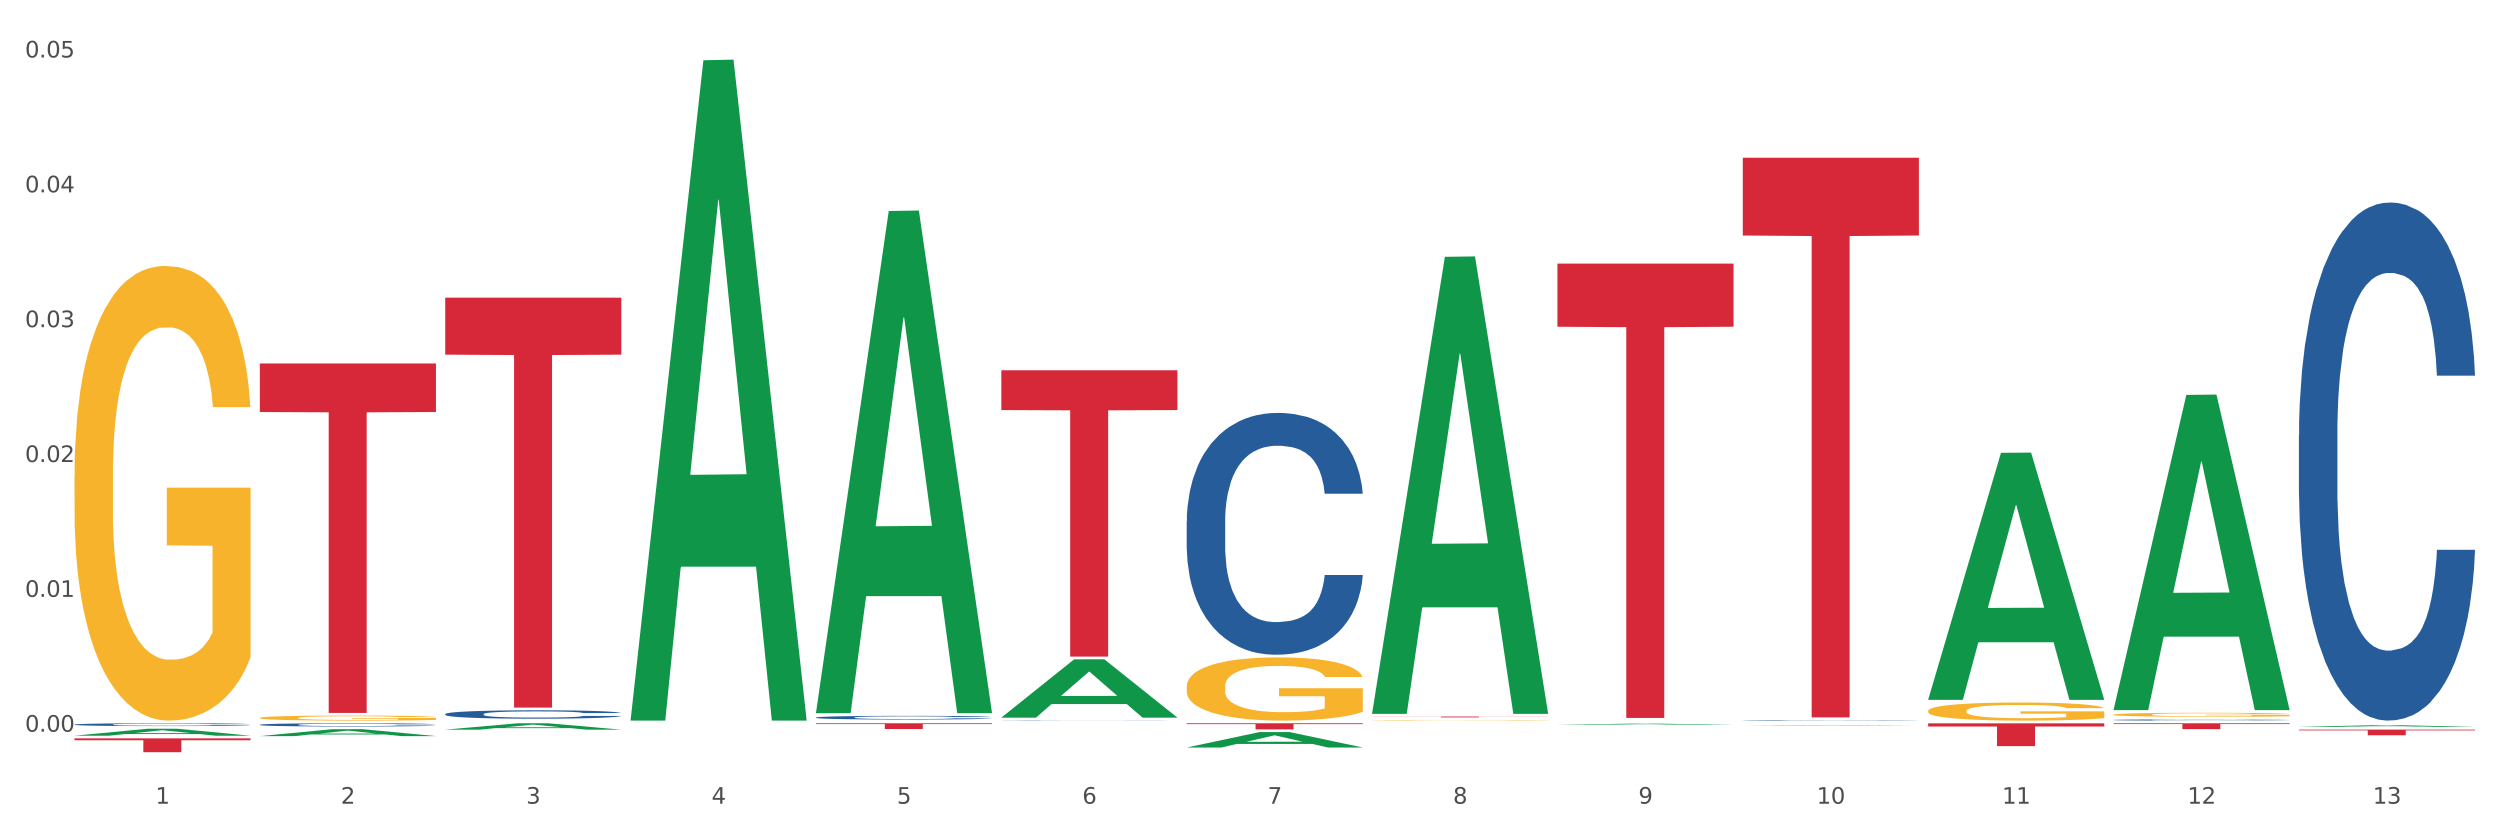 <?xml version="1.0" encoding="utf-8" standalone="no"?>
<!DOCTYPE svg PUBLIC "-//W3C//DTD SVG 1.1//EN"
  "http://www.w3.org/Graphics/SVG/1.1/DTD/svg11.dtd">
<svg xmlns:xlink="http://www.w3.org/1999/xlink" width="1080pt" height="360pt" viewBox="0 0 1080 360" xmlns="http://www.w3.org/2000/svg" version="1.1">
 <rect x="0" y="0" width="1080" height="360" fill="#333333" stroke="none"/>
 <defs>
  <style type="text/css">*{stroke-linejoin: round; stroke-linecap: butt}</style>
 </defs>
 <g id="figure_1">
  <g id="patch_1">
   <path d="M 0 360 
L 1080 360 
L 1080 0 
L 0 0 
z
" style="fill: #ffffff; stroke: #ffffff; stroke-linejoin: miter"/>
  </g>
  <g id="axes_1">
   <g id="matplotlib.axis_1">
    <g id="xtick_1">
     <g id="text_1">
      <!-- 1 -->
      <g style="fill: #4d4d4d" transform="translate(67.159 347.204) scale(0.096 -0.096)">
       <defs>
        <path id="DejaVuSans-31" d="M 794 531 
L 1825 531 
L 1825 4091 
L 703 3866 
L 703 4441 
L 1819 4666 
L 2450 4666 
L 2450 531 
L 3481 531 
L 3481 0 
L 794 0 
L 794 531 
z
" transform="scale(0.016)"/>
       </defs>
       <use xlink:href="#DejaVuSans-31"/>
      </g>
     </g>
    </g>
    <g id="xtick_2">
     <g id="text_2">
      <!-- 2 -->
      <g style="fill: #4d4d4d" transform="translate(147.238 347.204) scale(0.096 -0.096)">
       <defs>
        <path id="DejaVuSans-32" d="M 1228 531 
L 3431 531 
L 3431 0 
L 469 0 
L 469 531 
Q 828 903 1448 1529 
Q 2069 2156 2228 2338 
Q 2531 2678 2651 2914 
Q 2772 3150 2772 3378 
Q 2772 3750 2511 3984 
Q 2250 4219 1831 4219 
Q 1534 4219 1204 4116 
Q 875 4013 500 3803 
L 500 4441 
Q 881 4594 1212 4672 
Q 1544 4750 1819 4750 
Q 2544 4750 2975 4387 
Q 3406 4025 3406 3419 
Q 3406 3131 3298 2873 
Q 3191 2616 2906 2266 
Q 2828 2175 2409 1742 
Q 1991 1309 1228 531 
z
" transform="scale(0.016)"/>
       </defs>
       <use xlink:href="#DejaVuSans-32"/>
      </g>
     </g>
    </g>
    <g id="xtick_3">
     <g id="text_3">
      <!-- 3 -->
      <g style="fill: #4d4d4d" transform="translate(227.317 347.204) scale(0.096 -0.096)">
       <defs>
        <path id="DejaVuSans-33" d="M 2597 2516 
Q 3050 2419 3304 2112 
Q 3559 1806 3559 1356 
Q 3559 666 3084 287 
Q 2609 -91 1734 -91 
Q 1441 -91 1130 -33 
Q 819 25 488 141 
L 488 750 
Q 750 597 1062 519 
Q 1375 441 1716 441 
Q 2309 441 2620 675 
Q 2931 909 2931 1356 
Q 2931 1769 2642 2001 
Q 2353 2234 1838 2234 
L 1294 2234 
L 1294 2753 
L 1863 2753 
Q 2328 2753 2575 2939 
Q 2822 3125 2822 3475 
Q 2822 3834 2567 4026 
Q 2313 4219 1838 4219 
Q 1578 4219 1281 4162 
Q 984 4106 628 3988 
L 628 4550 
Q 988 4650 1302 4700 
Q 1616 4750 1894 4750 
Q 2613 4750 3031 4423 
Q 3450 4097 3450 3541 
Q 3450 3153 3228 2886 
Q 3006 2619 2597 2516 
z
" transform="scale(0.016)"/>
       </defs>
       <use xlink:href="#DejaVuSans-33"/>
      </g>
     </g>
    </g>
    <g id="xtick_4">
     <g id="text_4">
      <!-- 4 -->
      <g style="fill: #4d4d4d" transform="translate(307.396 347.204) scale(0.096 -0.096)">
       <defs>
        <path id="DejaVuSans-34" d="M 2419 4116 
L 825 1625 
L 2419 1625 
L 2419 4116 
z
M 2253 4666 
L 3047 4666 
L 3047 1625 
L 3713 1625 
L 3713 1100 
L 3047 1100 
L 3047 0 
L 2419 0 
L 2419 1100 
L 313 1100 
L 313 1709 
L 2253 4666 
z
" transform="scale(0.016)"/>
       </defs>
       <use xlink:href="#DejaVuSans-34"/>
      </g>
     </g>
    </g>
    <g id="xtick_5">
     <g id="text_5">
      <!-- 5 -->
      <g style="fill: #4d4d4d" transform="translate(387.475 347.204) scale(0.096 -0.096)">
       <defs>
        <path id="DejaVuSans-35" d="M 691 4666 
L 3169 4666 
L 3169 4134 
L 1269 4134 
L 1269 2991 
Q 1406 3038 1543 3061 
Q 1681 3084 1819 3084 
Q 2600 3084 3056 2656 
Q 3513 2228 3513 1497 
Q 3513 744 3044 326 
Q 2575 -91 1722 -91 
Q 1428 -91 1123 -41 
Q 819 9 494 109 
L 494 744 
Q 775 591 1075 516 
Q 1375 441 1709 441 
Q 2250 441 2565 725 
Q 2881 1009 2881 1497 
Q 2881 1984 2565 2268 
Q 2250 2553 1709 2553 
Q 1456 2553 1204 2497 
Q 953 2441 691 2322 
L 691 4666 
z
" transform="scale(0.016)"/>
       </defs>
       <use xlink:href="#DejaVuSans-35"/>
      </g>
     </g>
    </g>
    <g id="xtick_6">
     <g id="text_6">
      <!-- 6 -->
      <g style="fill: #4d4d4d" transform="translate(467.554 347.204) scale(0.096 -0.096)">
       <defs>
        <path id="DejaVuSans-36" d="M 2113 2584 
Q 1688 2584 1439 2293 
Q 1191 2003 1191 1497 
Q 1191 994 1439 701 
Q 1688 409 2113 409 
Q 2538 409 2786 701 
Q 3034 994 3034 1497 
Q 3034 2003 2786 2293 
Q 2538 2584 2113 2584 
z
M 3366 4563 
L 3366 3988 
Q 3128 4100 2886 4159 
Q 2644 4219 2406 4219 
Q 1781 4219 1451 3797 
Q 1122 3375 1075 2522 
Q 1259 2794 1537 2939 
Q 1816 3084 2150 3084 
Q 2853 3084 3261 2657 
Q 3669 2231 3669 1497 
Q 3669 778 3244 343 
Q 2819 -91 2113 -91 
Q 1303 -91 875 529 
Q 447 1150 447 2328 
Q 447 3434 972 4092 
Q 1497 4750 2381 4750 
Q 2619 4750 2861 4703 
Q 3103 4656 3366 4563 
z
" transform="scale(0.016)"/>
       </defs>
       <use xlink:href="#DejaVuSans-36"/>
      </g>
     </g>
    </g>
    <g id="xtick_7">
     <g id="text_7">
      <!-- 7 -->
      <g style="fill: #4d4d4d" transform="translate(547.634 347.204) scale(0.096 -0.096)">
       <defs>
        <path id="DejaVuSans-37" d="M 525 4666 
L 3525 4666 
L 3525 4397 
L 1831 0 
L 1172 0 
L 2766 4134 
L 525 4134 
L 525 4666 
z
" transform="scale(0.016)"/>
       </defs>
       <use xlink:href="#DejaVuSans-37"/>
      </g>
     </g>
    </g>
    <g id="xtick_8">
     <g id="text_8">
      <!-- 8 -->
      <g style="fill: #4d4d4d" transform="translate(627.713 347.204) scale(0.096 -0.096)">
       <defs>
        <path id="DejaVuSans-38" d="M 2034 2216 
Q 1584 2216 1326 1975 
Q 1069 1734 1069 1313 
Q 1069 891 1326 650 
Q 1584 409 2034 409 
Q 2484 409 2743 651 
Q 3003 894 3003 1313 
Q 3003 1734 2745 1975 
Q 2488 2216 2034 2216 
z
M 1403 2484 
Q 997 2584 770 2862 
Q 544 3141 544 3541 
Q 544 4100 942 4425 
Q 1341 4750 2034 4750 
Q 2731 4750 3128 4425 
Q 3525 4100 3525 3541 
Q 3525 3141 3298 2862 
Q 3072 2584 2669 2484 
Q 3125 2378 3379 2068 
Q 3634 1759 3634 1313 
Q 3634 634 3220 271 
Q 2806 -91 2034 -91 
Q 1263 -91 848 271 
Q 434 634 434 1313 
Q 434 1759 690 2068 
Q 947 2378 1403 2484 
z
M 1172 3481 
Q 1172 3119 1398 2916 
Q 1625 2713 2034 2713 
Q 2441 2713 2670 2916 
Q 2900 3119 2900 3481 
Q 2900 3844 2670 4047 
Q 2441 4250 2034 4250 
Q 1625 4250 1398 4047 
Q 1172 3844 1172 3481 
z
" transform="scale(0.016)"/>
       </defs>
       <use xlink:href="#DejaVuSans-38"/>
      </g>
     </g>
    </g>
    <g id="xtick_9">
     <g id="text_9">
      <!-- 9 -->
      <g style="fill: #4d4d4d" transform="translate(707.792 347.204) scale(0.096 -0.096)">
       <defs>
        <path id="DejaVuSans-39" d="M 703 97 
L 703 672 
Q 941 559 1184 500 
Q 1428 441 1663 441 
Q 2288 441 2617 861 
Q 2947 1281 2994 2138 
Q 2813 1869 2534 1725 
Q 2256 1581 1919 1581 
Q 1219 1581 811 2004 
Q 403 2428 403 3163 
Q 403 3881 828 4315 
Q 1253 4750 1959 4750 
Q 2769 4750 3195 4129 
Q 3622 3509 3622 2328 
Q 3622 1225 3098 567 
Q 2575 -91 1691 -91 
Q 1453 -91 1209 -44 
Q 966 3 703 97 
z
M 1959 2075 
Q 2384 2075 2632 2365 
Q 2881 2656 2881 3163 
Q 2881 3666 2632 3958 
Q 2384 4250 1959 4250 
Q 1534 4250 1286 3958 
Q 1038 3666 1038 3163 
Q 1038 2656 1286 2365 
Q 1534 2075 1959 2075 
z
" transform="scale(0.016)"/>
       </defs>
       <use xlink:href="#DejaVuSans-39"/>
      </g>
     </g>
    </g>
    <g id="xtick_10">
     <g id="text_10">
      <!-- 10 -->
      <g style="fill: #4d4d4d" transform="translate(784.817 347.204) scale(0.096 -0.096)">
       <defs>
        <path id="DejaVuSans-30" d="M 2034 4250 
Q 1547 4250 1301 3770 
Q 1056 3291 1056 2328 
Q 1056 1369 1301 889 
Q 1547 409 2034 409 
Q 2525 409 2770 889 
Q 3016 1369 3016 2328 
Q 3016 3291 2770 3770 
Q 2525 4250 2034 4250 
z
M 2034 4750 
Q 2819 4750 3233 4129 
Q 3647 3509 3647 2328 
Q 3647 1150 3233 529 
Q 2819 -91 2034 -91 
Q 1250 -91 836 529 
Q 422 1150 422 2328 
Q 422 3509 836 4129 
Q 1250 4750 2034 4750 
z
" transform="scale(0.016)"/>
       </defs>
       <use xlink:href="#DejaVuSans-31"/>
       <use xlink:href="#DejaVuSans-30" transform="translate(63.623 0)"/>
      </g>
     </g>
    </g>
    <g id="xtick_11">
     <g id="text_11">
      <!-- 11 -->
      <g style="fill: #4d4d4d" transform="translate(864.896 347.204) scale(0.096 -0.096)">
       <use xlink:href="#DejaVuSans-31"/>
       <use xlink:href="#DejaVuSans-31" transform="translate(63.623 0)"/>
      </g>
     </g>
    </g>
    <g id="xtick_12">
     <g id="text_12">
      <!-- 12 -->
      <g style="fill: #4d4d4d" transform="translate(944.975 347.204) scale(0.096 -0.096)">
       <use xlink:href="#DejaVuSans-31"/>
       <use xlink:href="#DejaVuSans-32" transform="translate(63.623 0)"/>
      </g>
     </g>
    </g>
    <g id="xtick_13">
     <g id="text_13">
      <!-- 13 -->
      <g style="fill: #4d4d4d" transform="translate(1025.054 347.204) scale(0.096 -0.096)">
       <use xlink:href="#DejaVuSans-31"/>
       <use xlink:href="#DejaVuSans-33" transform="translate(63.623 0)"/>
      </g>
     </g>
    </g>
    <g id="xtick_14"/>
    <g id="xtick_15"/>
    <g id="xtick_16"/>
    <g id="xtick_17"/>
    <g id="xtick_18"/>
    <g id="xtick_19"/>
    <g id="xtick_20"/>
    <g id="xtick_21"/>
    <g id="xtick_22"/>
    <g id="xtick_23"/>
    <g id="xtick_24"/>
    <g id="xtick_25"/>
   </g>
   <g id="matplotlib.axis_2">
    <g id="ytick_1">
     <g id="text_14">
      <!-- 0.00 -->
      <g style="fill: #4d4d4d" transform="translate(10.8 316.096) scale(0.096 -0.096)">
       <defs>
        <path id="DejaVuSans-2e" d="M 684 794 
L 1344 794 
L 1344 0 
L 684 0 
L 684 794 
z
" transform="scale(0.016)"/>
       </defs>
       <use xlink:href="#DejaVuSans-30"/>
       <use xlink:href="#DejaVuSans-2e" transform="translate(63.623 0)"/>
       <use xlink:href="#DejaVuSans-30" transform="translate(95.41 0)"/>
       <use xlink:href="#DejaVuSans-30" transform="translate(159.033 0)"/>
      </g>
     </g>
    </g>
    <g id="ytick_2">
     <g id="text_15">
      <!-- 0.01 -->
      <g style="fill: #4d4d4d" transform="translate(10.8 257.845) scale(0.096 -0.096)">
       <use xlink:href="#DejaVuSans-30"/>
       <use xlink:href="#DejaVuSans-2e" transform="translate(63.623 0)"/>
       <use xlink:href="#DejaVuSans-30" transform="translate(95.41 0)"/>
       <use xlink:href="#DejaVuSans-31" transform="translate(159.033 0)"/>
      </g>
     </g>
    </g>
    <g id="ytick_3">
     <g id="text_16">
      <!-- 0.02 -->
      <g style="fill: #4d4d4d" transform="translate(10.8 199.594) scale(0.096 -0.096)">
       <use xlink:href="#DejaVuSans-30"/>
       <use xlink:href="#DejaVuSans-2e" transform="translate(63.623 0)"/>
       <use xlink:href="#DejaVuSans-30" transform="translate(95.41 0)"/>
       <use xlink:href="#DejaVuSans-32" transform="translate(159.033 0)"/>
      </g>
     </g>
    </g>
    <g id="ytick_4">
     <g id="text_17">
      <!-- 0.03 -->
      <g style="fill: #4d4d4d" transform="translate(10.8 141.342) scale(0.096 -0.096)">
       <use xlink:href="#DejaVuSans-30"/>
       <use xlink:href="#DejaVuSans-2e" transform="translate(63.623 0)"/>
       <use xlink:href="#DejaVuSans-30" transform="translate(95.41 0)"/>
       <use xlink:href="#DejaVuSans-33" transform="translate(159.033 0)"/>
      </g>
     </g>
    </g>
    <g id="ytick_5">
     <g id="text_18">
      <!-- 0.04 -->
      <g style="fill: #4d4d4d" transform="translate(10.8 83.091) scale(0.096 -0.096)">
       <use xlink:href="#DejaVuSans-30"/>
       <use xlink:href="#DejaVuSans-2e" transform="translate(63.623 0)"/>
       <use xlink:href="#DejaVuSans-30" transform="translate(95.41 0)"/>
       <use xlink:href="#DejaVuSans-34" transform="translate(159.033 0)"/>
      </g>
     </g>
    </g>
    <g id="ytick_6">
     <g id="text_19">
      <!-- 0.05 -->
      <g style="fill: #4d4d4d" transform="translate(10.8 24.839) scale(0.096 -0.096)">
       <use xlink:href="#DejaVuSans-30"/>
       <use xlink:href="#DejaVuSans-2e" transform="translate(63.623 0)"/>
       <use xlink:href="#DejaVuSans-30" transform="translate(95.41 0)"/>
       <use xlink:href="#DejaVuSans-35" transform="translate(159.033 0)"/>
      </g>
     </g>
    </g>
    <g id="ytick_7"/>
    <g id="ytick_8"/>
    <g id="ytick_9"/>
    <g id="ytick_10"/>
    <g id="ytick_11"/>
   </g>
   <g id="PolyCollection_1">
    <path d="M 32.175 317.818 
L 32.253 317.815 
L 63.625 314.825 
L 76.644 314.822 
L 108.25 317.824 
L 93.192 317.824 
L 86.369 317.125 
L 53.978 317.125 
L 53.743 317.136 
L 47.155 317.824 
L 32.175 317.824 
L 32.175 317.818 
L 58.056 316.707 
L 82.291 316.705 
L 70.291 315.462 
L 70.134 315.456 
L 69.977 315.464 
L 57.978 316.705 
L 58.056 316.707 
L 32.175 317.818 
z
" clip-path="url(#p5adfaf847f)" style="fill: #109648"/>
    <path d="M 592.729 311.173 
L 592.819 311.172 
L 592.819 311.164 
L 592.999 311.158 
L 593.897 311.141 
L 595.244 311.127 
L 596.232 311.12 
L 597.22 311.114 
L 598.388 311.108 
L 599.825 311.102 
L 602.429 311.093 
L 604.046 311.089 
L 606.022 311.084 
L 609.615 311.077 
L 612.219 311.073 
L 614.914 311.069 
L 619.315 311.065 
L 622.189 311.064 
L 625.243 311.062 
L 628.925 311.061 
L 631.71 311.061 
L 637.817 311.062 
L 643.027 311.064 
L 645.542 311.065 
L 648.775 311.068 
L 650.482 311.07 
L 653.266 311.073 
L 656.14 311.078 
L 658.116 311.082 
L 661.08 311.089 
L 663.325 311.097 
L 665.391 311.106 
L 666.469 311.113 
L 667.277 311.118 
L 667.996 311.125 
L 668.714 311.136 
L 652.547 311.136 
L 651.919 311.128 
L 650.931 311.121 
L 649.494 311.114 
L 648.236 311.11 
L 646.08 311.104 
L 644.105 311.101 
L 642.039 311.098 
L 639.524 311.096 
L 637.548 311.095 
L 634.764 311.094 
L 629.285 311.094 
L 625.602 311.096 
L 623.087 311.098 
L 621.471 311.1 
L 620.033 311.102 
L 618.417 311.105 
L 616.531 311.11 
L 615.183 311.114 
L 613.836 311.119 
L 612.758 311.125 
L 611.77 311.131 
L 610.962 311.137 
L 610.333 311.144 
L 609.794 311.153 
L 609.345 311.166 
L 609.345 311.197 
L 609.525 311.203 
L 609.974 311.212 
L 610.513 311.219 
L 611.411 311.227 
L 612.219 311.233 
L 613.746 311.241 
L 615.453 311.247 
L 616.8 311.252 
L 618.147 311.255 
L 620.483 311.26 
L 623.087 311.264 
L 625.333 311.266 
L 628.386 311.269 
L 630.452 311.269 
L 632.249 311.27 
L 636.65 311.27 
L 639.793 311.269 
L 643.296 311.268 
L 645.991 311.266 
L 648.236 311.263 
L 650.751 311.259 
L 652.368 311.256 
L 652.368 311.21 
L 632.608 311.209 
L 632.608 311.179 
L 668.804 311.179 
L 668.804 311.269 
L 667.277 311.273 
L 665.571 311.277 
L 663.774 311.281 
L 661.08 311.286 
L 657.847 311.29 
L 654.972 311.293 
L 651.919 311.296 
L 648.326 311.298 
L 643.655 311.3 
L 640.781 311.301 
L 637.189 311.302 
L 632.967 311.302 
L 629.285 311.302 
L 625.692 311.301 
L 621.92 311.299 
L 618.237 311.296 
L 615.453 311.293 
L 612.668 311.289 
L 609.705 311.285 
L 607.369 311.28 
L 605.573 311.276 
L 603.597 311.271 
L 601.441 311.265 
L 599.825 311.259 
L 598.388 311.253 
L 596.861 311.245 
L 595.783 311.238 
L 594.705 311.229 
L 594.076 311.223 
L 593.358 311.213 
L 592.819 311.199 
L 592.729 311.173 
z
" clip-path="url(#p5adfaf847f)" style="fill: #f7b32b"/>
    <path d="M 832.967 307.101 
L 833.056 307.094 
L 833.056 306.838 
L 833.236 306.616 
L 834.134 306.082 
L 835.481 305.639 
L 836.469 305.404 
L 837.457 305.211 
L 838.625 305.019 
L 840.062 304.819 
L 842.667 304.527 
L 844.283 304.377 
L 846.259 304.22 
L 849.852 303.992 
L 852.457 303.864 
L 855.151 303.757 
L 859.552 303.628 
L 862.427 303.571 
L 865.48 303.528 
L 869.163 303.5 
L 871.947 303.493 
L 878.055 303.514 
L 883.264 303.578 
L 885.779 303.628 
L 889.012 303.714 
L 890.719 303.771 
L 893.503 303.885 
L 896.377 304.035 
L 898.353 304.163 
L 901.317 304.406 
L 903.563 304.648 
L 905.629 304.948 
L 906.706 305.154 
L 907.515 305.347 
L 908.233 305.568 
L 908.952 305.918 
L 892.785 305.918 
L 892.156 305.668 
L 891.168 305.433 
L 889.731 305.204 
L 888.474 305.062 
L 886.318 304.883 
L 884.342 304.769 
L 882.276 304.684 
L 879.761 304.612 
L 877.785 304.577 
L 875.001 304.548 
L 869.522 304.555 
L 865.84 304.612 
L 863.325 304.684 
L 861.708 304.748 
L 860.271 304.819 
L 858.654 304.919 
L 856.768 305.069 
L 855.421 305.204 
L 854.074 305.376 
L 852.996 305.547 
L 852.008 305.746 
L 851.199 305.96 
L 850.571 306.181 
L 850.032 306.452 
L 849.583 306.902 
L 849.583 307.879 
L 849.762 308.1 
L 850.211 308.392 
L 850.75 308.613 
L 851.648 308.877 
L 852.457 309.056 
L 853.984 309.312 
L 855.69 309.526 
L 857.038 309.662 
L 858.385 309.776 
L 860.72 309.933 
L 863.325 310.061 
L 865.57 310.14 
L 868.624 310.211 
L 870.69 310.24 
L 872.486 310.254 
L 876.887 310.254 
L 880.031 310.232 
L 883.534 310.182 
L 886.228 310.118 
L 888.474 310.04 
L 890.988 309.911 
L 892.605 309.79 
L 892.605 308.3 
L 872.845 308.292 
L 872.845 307.301 
L 909.042 307.301 
L 909.042 310.211 
L 907.515 310.361 
L 905.808 310.496 
L 904.012 310.618 
L 901.317 310.767 
L 898.084 310.91 
L 895.21 311.01 
L 892.156 311.095 
L 888.563 311.174 
L 883.893 311.245 
L 881.019 311.274 
L 877.426 311.295 
L 873.205 311.302 
L 869.522 311.288 
L 865.929 311.252 
L 862.157 311.188 
L 858.475 311.095 
L 855.69 311.003 
L 852.906 310.889 
L 849.942 310.739 
L 847.607 310.596 
L 845.81 310.468 
L 843.834 310.304 
L 841.679 310.09 
L 840.062 309.897 
L 838.625 309.697 
L 837.098 309.441 
L 836.02 309.22 
L 834.942 308.942 
L 834.314 308.735 
L 833.595 308.414 
L 833.056 307.964 
L 832.967 307.101 
z
" clip-path="url(#p5adfaf847f)" style="fill: #f7b32b"/>
    <path d="M 913.046 308.719 
L 913.135 308.718 
L 913.135 308.661 
L 913.315 308.613 
L 914.213 308.495 
L 915.561 308.397 
L 916.549 308.346 
L 917.537 308.303 
L 918.704 308.261 
L 920.141 308.217 
L 922.746 308.153 
L 924.363 308.12 
L 926.339 308.085 
L 929.931 308.035 
L 932.536 308.007 
L 935.231 307.983 
L 939.632 307.955 
L 942.506 307.942 
L 945.559 307.933 
L 949.242 307.926 
L 952.026 307.925 
L 958.134 307.93 
L 963.343 307.944 
L 965.858 307.955 
L 969.092 307.974 
L 970.798 307.986 
L 973.582 308.011 
L 976.457 308.044 
L 978.433 308.072 
L 981.397 308.126 
L 983.642 308.179 
L 985.708 308.245 
L 986.786 308.291 
L 987.594 308.333 
L 988.312 308.382 
L 989.031 308.459 
L 972.864 308.459 
L 972.235 308.404 
L 971.247 308.352 
L 969.81 308.302 
L 968.553 308.27 
L 966.397 308.231 
L 964.421 308.206 
L 962.355 308.187 
L 959.84 308.171 
L 957.864 308.164 
L 955.08 308.157 
L 949.601 308.159 
L 945.919 308.171 
L 943.404 308.187 
L 941.787 308.201 
L 940.35 308.217 
L 938.733 308.239 
L 936.847 308.272 
L 935.5 308.302 
L 934.153 308.339 
L 933.075 308.377 
L 932.087 308.421 
L 931.279 308.468 
L 930.65 308.517 
L 930.111 308.576 
L 929.662 308.675 
L 929.662 308.89 
L 929.841 308.939 
L 930.291 309.003 
L 930.829 309.052 
L 931.728 309.11 
L 932.536 309.149 
L 934.063 309.206 
L 935.769 309.253 
L 937.117 309.283 
L 938.464 309.308 
L 940.799 309.343 
L 943.404 309.371 
L 945.649 309.388 
L 948.703 309.404 
L 950.769 309.41 
L 952.565 309.413 
L 956.966 309.413 
L 960.11 309.409 
L 963.613 309.398 
L 966.307 309.383 
L 968.553 309.366 
L 971.068 309.338 
L 972.684 309.311 
L 972.684 308.983 
L 952.925 308.981 
L 952.925 308.763 
L 989.121 308.763 
L 989.121 309.404 
L 987.594 309.437 
L 985.887 309.467 
L 984.091 309.493 
L 981.397 309.526 
L 978.163 309.558 
L 975.289 309.58 
L 972.235 309.598 
L 968.643 309.616 
L 963.972 309.631 
L 961.098 309.638 
L 957.505 309.642 
L 953.284 309.644 
L 949.601 309.641 
L 946.009 309.633 
L 942.236 309.619 
L 938.554 309.598 
L 935.769 309.578 
L 932.985 309.553 
L 930.021 309.52 
L 927.686 309.489 
L 925.89 309.46 
L 923.914 309.424 
L 921.758 309.377 
L 920.141 309.335 
L 918.704 309.291 
L 917.177 309.234 
L 916.099 309.186 
L 915.022 309.124 
L 914.393 309.079 
L 913.674 309.008 
L 913.135 308.909 
L 913.046 308.719 
z
" clip-path="url(#p5adfaf847f)" style="fill: #f7b32b"/>
    <path d="M 993.125 315.2 
L 1069.2 315.2 
L 1069.2 315.538 
L 1039.275 315.541 
L 1039.275 317.636 
L 1022.87 317.636 
L 1022.87 315.541 
L 993.125 315.538 
L 993.125 315.202 
L 993.125 315.2 
z
" clip-path="url(#p5adfaf847f)" style="fill: #d62839"/>
    <path d="M 913.046 312.449 
L 989.121 312.449 
L 989.121 312.801 
L 959.196 312.803 
L 959.196 314.983 
L 942.791 314.983 
L 942.791 312.803 
L 913.046 312.801 
L 913.046 312.451 
L 913.046 312.449 
z
" clip-path="url(#p5adfaf847f)" style="fill: #d62839"/>
    <path d="M 832.967 312.484 
L 909.042 312.484 
L 909.042 313.852 
L 879.116 313.862 
L 879.116 322.334 
L 862.712 322.334 
L 862.712 313.862 
L 832.967 313.852 
L 832.967 312.493 
L 832.967 312.484 
z
" clip-path="url(#p5adfaf847f)" style="fill: #d62839"/>
    <path d="M 752.887 68.142 
L 828.963 68.142 
L 828.963 101.738 
L 799.037 101.965 
L 799.037 309.902 
L 782.632 309.902 
L 782.632 101.965 
L 752.887 101.738 
L 752.887 68.369 
L 752.887 68.142 
z
" clip-path="url(#p5adfaf847f)" style="fill: #d62839"/>
    <path d="M 672.808 113.879 
L 748.883 113.879 
L 748.883 141.153 
L 718.958 141.338 
L 718.958 310.145 
L 702.553 310.145 
L 702.553 141.338 
L 672.808 141.153 
L 672.808 114.063 
L 672.808 113.879 
z
" clip-path="url(#p5adfaf847f)" style="fill: #d62839"/>
    <path d="M 592.729 309.546 
L 668.804 309.546 
L 668.804 309.597 
L 638.879 309.598 
L 638.879 309.915 
L 622.474 309.915 
L 622.474 309.598 
L 592.729 309.597 
L 592.729 309.547 
L 592.729 309.546 
z
" clip-path="url(#p5adfaf847f)" style="fill: #d62839"/>
    <path d="M 512.65 312.449 
L 588.725 312.449 
L 588.725 312.818 
L 558.8 312.821 
L 558.8 315.106 
L 542.395 315.106 
L 542.395 312.821 
L 512.65 312.818 
L 512.65 312.451 
L 512.65 312.449 
z
" clip-path="url(#p5adfaf847f)" style="fill: #d62839"/>
    <path d="M 432.571 159.959 
L 508.646 159.959 
L 508.646 177.149 
L 478.721 177.265 
L 478.721 283.654 
L 462.316 283.654 
L 462.316 177.265 
L 432.571 177.149 
L 432.571 160.075 
L 432.571 159.959 
z
" clip-path="url(#p5adfaf847f)" style="fill: #d62839"/>
    <path d="M 32.175 205.645 
L 32.265 205.466 
L 32.265 199.008 
L 32.444 193.447 
L 33.343 179.993 
L 34.69 168.872 
L 35.678 162.952 
L 36.666 158.109 
L 37.833 153.265 
L 39.271 148.243 
L 41.875 140.888 
L 43.492 137.121 
L 45.468 133.174 
L 49.061 127.434 
L 51.665 124.205 
L 54.36 121.514 
L 58.761 118.286 
L 61.635 116.85 
L 64.689 115.774 
L 68.371 115.057 
L 71.156 114.877 
L 77.263 115.415 
L 82.473 117.03 
L 84.988 118.286 
L 88.221 120.438 
L 89.927 121.873 
L 92.712 124.743 
L 95.586 128.51 
L 97.562 131.739 
L 100.526 137.838 
L 102.771 143.937 
L 104.837 151.471 
L 105.915 156.674 
L 106.723 161.517 
L 107.442 167.078 
L 108.16 175.868 
L 91.993 175.868 
L 91.365 169.589 
L 90.377 163.67 
L 88.939 157.929 
L 87.682 154.342 
L 85.526 149.857 
L 83.55 146.987 
L 81.485 144.834 
L 78.97 143.04 
L 76.994 142.144 
L 74.209 141.426 
L 68.731 141.605 
L 65.048 143.04 
L 62.533 144.834 
L 60.917 146.449 
L 59.479 148.243 
L 57.863 150.754 
L 55.977 154.521 
L 54.629 157.929 
L 53.282 162.234 
L 52.204 166.54 
L 51.216 171.562 
L 50.408 176.944 
L 49.779 182.505 
L 49.24 189.321 
L 48.791 200.623 
L 48.791 225.198 
L 48.971 230.759 
L 49.42 238.114 
L 49.959 243.675 
L 50.857 250.312 
L 51.665 254.796 
L 53.192 261.254 
L 54.899 266.636 
L 56.246 270.044 
L 57.593 272.914 
L 59.929 276.861 
L 62.533 280.089 
L 64.779 282.063 
L 67.832 283.857 
L 69.898 284.574 
L 71.695 284.933 
L 76.096 284.933 
L 79.239 284.395 
L 82.742 283.139 
L 85.437 281.525 
L 87.682 279.551 
L 90.197 276.322 
L 91.814 273.273 
L 91.814 235.782 
L 72.054 235.602 
L 72.054 210.668 
L 108.25 210.668 
L 108.25 283.857 
L 106.723 287.624 
L 105.017 291.032 
L 103.22 294.081 
L 100.526 297.848 
L 97.292 301.436 
L 94.418 303.947 
L 91.365 306.1 
L 87.772 308.073 
L 83.101 309.867 
L 80.227 310.585 
L 76.635 311.123 
L 72.413 311.302 
L 68.731 310.943 
L 65.138 310.047 
L 61.366 308.432 
L 57.683 306.1 
L 54.899 303.768 
L 52.114 300.898 
L 49.15 297.131 
L 46.815 293.543 
L 45.019 290.314 
L 43.043 286.188 
L 40.887 280.807 
L 39.271 275.964 
L 37.833 270.941 
L 36.307 264.483 
L 35.229 258.922 
L 34.151 251.926 
L 33.522 246.724 
L 32.804 238.652 
L 32.265 227.351 
L 32.175 205.645 
z
" clip-path="url(#p5adfaf847f)" style="fill: #f7b32b"/>
    <path d="M 352.492 312.449 
L 428.567 312.449 
L 428.567 312.793 
L 398.641 312.796 
L 398.641 314.928 
L 382.237 314.928 
L 382.237 312.796 
L 352.492 312.793 
L 352.492 312.451 
L 352.492 312.449 
z
" clip-path="url(#p5adfaf847f)" style="fill: #d62839"/>
    <path d="M 192.333 128.597 
L 268.408 128.597 
L 268.408 153.208 
L 238.483 153.374 
L 238.483 305.695 
L 222.078 305.695 
L 222.078 153.374 
L 192.333 153.208 
L 192.333 128.764 
L 192.333 128.597 
z
" clip-path="url(#p5adfaf847f)" style="fill: #d62839"/>
    <path d="M 112.254 157.008 
L 188.329 157.008 
L 188.329 177.988 
L 158.404 178.13 
L 158.404 307.978 
L 141.999 307.978 
L 141.999 178.13 
L 112.254 177.988 
L 112.254 157.15 
L 112.254 157.008 
z
" clip-path="url(#p5adfaf847f)" style="fill: #d62839"/>
    <path d="M 32.175 318.97 
L 108.25 318.97 
L 108.25 319.801 
L 78.325 319.807 
L 78.325 324.95 
L 61.92 324.95 
L 61.92 319.807 
L 32.175 319.801 
L 32.175 318.976 
L 32.175 318.97 
z
" clip-path="url(#p5adfaf847f)" style="fill: #d62839"/>
    <path d="M 32.175 313 
L 32.265 312.999 
L 32.265 312.967 
L 32.535 312.925 
L 33.524 312.846 
L 34.783 312.787 
L 36.941 312.718 
L 38.11 312.689 
L 39.639 312.656 
L 42.786 312.603 
L 46.383 312.559 
L 48.901 312.534 
L 50.789 312.518 
L 55.016 312.49 
L 57.443 312.478 
L 59.961 312.468 
L 62.119 312.461 
L 65.716 312.453 
L 68.594 312.45 
L 71.921 312.449 
L 74.709 312.45 
L 78.396 312.455 
L 83.791 312.468 
L 85.859 312.476 
L 88.647 312.489 
L 91.524 312.507 
L 93.862 312.525 
L 96.56 312.551 
L 99.348 312.584 
L 102.045 312.627 
L 103.934 312.666 
L 105.463 312.708 
L 106.811 312.758 
L 107.801 312.813 
L 108.25 312.859 
L 91.794 312.859 
L 91.345 312.817 
L 90.445 312.773 
L 89.546 312.742 
L 88.557 312.718 
L 87.028 312.69 
L 85.679 312.672 
L 83.431 312.65 
L 81.363 312.637 
L 79.655 312.629 
L 77.586 312.622 
L 73.18 312.616 
L 70.033 312.616 
L 68.054 312.618 
L 65.627 312.624 
L 63.558 312.631 
L 61.13 312.645 
L 59.242 312.659 
L 57.354 312.678 
L 56.274 312.692 
L 54.656 312.717 
L 53.577 312.737 
L 52.138 312.771 
L 51.329 312.796 
L 49.89 312.86 
L 49.26 312.907 
L 48.991 312.939 
L 48.811 312.975 
L 48.811 313.15 
L 49.35 313.228 
L 49.8 313.262 
L 50.519 313.3 
L 51.868 313.349 
L 53.847 313.397 
L 55.915 313.432 
L 57.623 313.453 
L 59.242 313.469 
L 60.861 313.481 
L 62.839 313.492 
L 64.457 313.499 
L 66.885 313.506 
L 69.763 313.509 
L 72.011 313.509 
L 76.597 313.504 
L 78.665 313.498 
L 80.644 313.49 
L 82.802 313.478 
L 84.51 313.464 
L 85.5 313.454 
L 87.118 313.433 
L 88.377 313.411 
L 89.456 313.385 
L 90.176 313.363 
L 90.985 313.329 
L 91.614 313.291 
L 91.794 313.271 
L 108.25 313.271 
L 107.89 313.311 
L 107.261 313.35 
L 106.002 313.403 
L 105.013 313.433 
L 103.484 313.47 
L 101.866 313.501 
L 99.618 313.536 
L 97.549 313.562 
L 95.391 313.584 
L 93.053 313.604 
L 88.827 313.632 
L 87.298 313.64 
L 84.061 313.654 
L 81.543 313.662 
L 77.856 313.669 
L 74.079 313.674 
L 70.123 313.675 
L 66.616 313.673 
L 62.749 313.666 
L 60.321 313.659 
L 57.623 313.649 
L 54.476 313.634 
L 51.509 313.615 
L 48.721 313.592 
L 46.113 313.566 
L 43.685 313.537 
L 40.538 313.489 
L 38.2 313.442 
L 36.491 313.398 
L 35.322 313.361 
L 34.153 313.314 
L 33.524 313.282 
L 32.535 313.204 
L 32.175 313.131 
L 32.175 313 
z
" clip-path="url(#p5adfaf847f)" style="fill: #255c99"/>
    <path d="M 112.254 313.079 
L 112.344 313.078 
L 112.344 313.042 
L 112.614 312.994 
L 113.603 312.904 
L 114.862 312.836 
L 117.02 312.756 
L 118.189 312.723 
L 119.718 312.686 
L 122.865 312.626 
L 126.462 312.575 
L 128.98 312.546 
L 130.868 312.528 
L 135.095 312.496 
L 137.523 312.482 
L 140.04 312.471 
L 142.199 312.463 
L 145.796 312.454 
L 148.673 312.45 
L 152 312.449 
L 154.788 312.45 
L 158.475 312.455 
L 163.87 312.471 
L 165.938 312.48 
L 168.726 312.495 
L 171.604 312.516 
L 173.942 312.536 
L 176.639 312.566 
L 179.427 312.604 
L 182.125 312.653 
L 184.013 312.698 
L 185.542 312.745 
L 186.891 312.803 
L 187.88 312.865 
L 188.329 312.918 
L 171.873 312.918 
L 171.424 312.871 
L 170.525 312.819 
L 169.625 312.785 
L 168.636 312.756 
L 167.107 312.724 
L 165.759 312.704 
L 163.51 312.68 
L 161.442 312.664 
L 159.734 312.655 
L 157.665 312.648 
L 153.259 312.64 
L 150.112 312.64 
L 148.134 312.642 
L 145.706 312.649 
L 143.637 312.658 
L 141.209 312.673 
L 139.321 312.69 
L 137.433 312.712 
L 136.354 312.727 
L 134.735 312.755 
L 133.656 312.778 
L 132.217 312.818 
L 131.408 312.846 
L 129.969 312.919 
L 129.34 312.973 
L 129.07 313.01 
L 128.89 313.051 
L 128.89 313.251 
L 129.43 313.341 
L 129.879 313.379 
L 130.599 313.423 
L 131.947 313.479 
L 133.926 313.534 
L 135.994 313.574 
L 137.702 313.598 
L 139.321 313.616 
L 140.94 313.63 
L 142.918 313.643 
L 144.537 313.651 
L 146.965 313.659 
L 149.842 313.662 
L 152.09 313.662 
L 156.676 313.656 
L 158.745 313.65 
L 160.723 313.641 
L 162.881 313.627 
L 164.59 313.611 
L 165.579 313.6 
L 167.197 313.575 
L 168.456 313.55 
L 169.535 313.52 
L 170.255 313.495 
L 171.064 313.456 
L 171.694 313.413 
L 171.873 313.389 
L 188.329 313.389 
L 187.97 313.436 
L 187.34 313.48 
L 186.081 313.541 
L 185.092 313.575 
L 183.563 313.618 
L 181.945 313.653 
L 179.697 313.693 
L 177.628 313.723 
L 175.47 313.748 
L 173.132 313.771 
L 168.906 313.803 
L 167.377 313.812 
L 164.14 313.828 
L 161.622 313.837 
L 157.935 313.846 
L 154.158 313.851 
L 150.202 313.852 
L 146.695 313.849 
L 142.828 313.842 
L 140.4 313.834 
L 137.702 313.823 
L 134.555 313.805 
L 131.588 313.783 
L 128.8 313.757 
L 126.192 313.728 
L 123.764 313.694 
L 120.617 313.639 
L 118.279 313.586 
L 116.57 313.536 
L 115.401 313.493 
L 114.232 313.439 
L 113.603 313.402 
L 112.614 313.313 
L 112.254 313.229 
L 112.254 313.079 
z
" clip-path="url(#p5adfaf847f)" style="fill: #255c99"/>
    <path d="M 192.333 308.475 
L 192.423 308.471 
L 192.423 308.379 
L 192.693 308.252 
L 193.682 308.02 
L 194.941 307.844 
L 197.099 307.638 
L 198.268 307.552 
L 199.797 307.456 
L 202.944 307.3 
L 206.541 307.167 
L 209.059 307.094 
L 210.947 307.047 
L 215.174 306.964 
L 217.602 306.928 
L 220.12 306.898 
L 222.278 306.878 
L 225.875 306.855 
L 228.752 306.845 
L 232.079 306.841 
L 234.867 306.845 
L 238.554 306.858 
L 243.949 306.898 
L 246.018 306.921 
L 248.805 306.961 
L 251.683 307.014 
L 254.021 307.067 
L 256.718 307.144 
L 259.506 307.243 
L 262.204 307.369 
L 264.092 307.486 
L 265.621 307.608 
L 266.97 307.758 
L 267.959 307.92 
L 268.408 308.057 
L 251.953 308.057 
L 251.503 307.934 
L 250.604 307.801 
L 249.704 307.711 
L 248.715 307.638 
L 247.187 307.555 
L 245.838 307.502 
L 243.59 307.439 
L 241.521 307.399 
L 239.813 307.376 
L 237.745 307.356 
L 233.338 307.336 
L 230.191 307.336 
L 228.213 307.343 
L 225.785 307.359 
L 223.717 307.383 
L 221.289 307.422 
L 219.4 307.466 
L 217.512 307.522 
L 216.433 307.562 
L 214.814 307.635 
L 213.735 307.695 
L 212.296 307.798 
L 211.487 307.871 
L 210.048 308.06 
L 209.419 308.199 
L 209.149 308.296 
L 208.969 308.402 
L 208.969 308.92 
L 209.509 309.152 
L 209.958 309.252 
L 210.678 309.365 
L 212.027 309.511 
L 214.005 309.653 
L 216.073 309.756 
L 217.782 309.819 
L 219.4 309.866 
L 221.019 309.902 
L 222.997 309.936 
L 224.616 309.955 
L 227.044 309.975 
L 229.921 309.985 
L 232.169 309.985 
L 236.755 309.969 
L 238.824 309.952 
L 240.802 309.929 
L 242.96 309.892 
L 244.669 309.853 
L 245.658 309.823 
L 247.276 309.76 
L 248.535 309.693 
L 249.615 309.617 
L 250.334 309.55 
L 251.143 309.451 
L 251.773 309.338 
L 251.953 309.278 
L 268.408 309.278 
L 268.049 309.398 
L 267.419 309.514 
L 266.16 309.67 
L 265.171 309.76 
L 263.643 309.869 
L 262.024 309.962 
L 259.776 310.065 
L 257.708 310.141 
L 255.549 310.208 
L 253.211 310.268 
L 248.985 310.351 
L 247.456 310.374 
L 244.219 310.414 
L 241.701 310.437 
L 238.014 310.46 
L 234.238 310.473 
L 230.281 310.477 
L 226.774 310.47 
L 222.907 310.45 
L 220.479 310.43 
L 217.782 310.4 
L 214.634 310.354 
L 211.667 310.297 
L 208.879 310.231 
L 206.271 310.155 
L 203.843 310.068 
L 200.696 309.926 
L 198.358 309.786 
L 196.65 309.657 
L 195.481 309.547 
L 194.312 309.408 
L 193.682 309.311 
L 192.693 309.079 
L 192.333 308.863 
L 192.333 308.475 
z
" clip-path="url(#p5adfaf847f)" style="fill: #255c99"/>
    <path d="M 352.492 309.962 
L 352.582 309.96 
L 352.582 309.92 
L 352.851 309.865 
L 353.84 309.763 
L 355.099 309.686 
L 357.258 309.596 
L 358.427 309.558 
L 359.955 309.516 
L 363.103 309.448 
L 366.699 309.389 
L 369.217 309.357 
L 371.106 309.337 
L 375.332 309.301 
L 377.76 309.285 
L 380.278 309.272 
L 382.436 309.263 
L 386.033 309.253 
L 388.911 309.248 
L 392.238 309.247 
L 395.025 309.248 
L 398.712 309.254 
L 404.108 309.272 
L 406.176 309.282 
L 408.963 309.299 
L 411.841 309.323 
L 414.179 309.346 
L 416.877 309.379 
L 419.664 309.423 
L 422.362 309.478 
L 424.25 309.529 
L 425.779 309.583 
L 427.128 309.648 
L 428.117 309.719 
L 428.567 309.779 
L 412.111 309.779 
L 411.661 309.725 
L 410.762 309.667 
L 409.863 309.628 
L 408.874 309.596 
L 407.345 309.559 
L 405.996 309.536 
L 403.748 309.509 
L 401.68 309.491 
L 399.971 309.481 
L 397.903 309.472 
L 393.497 309.464 
L 390.349 309.464 
L 388.371 309.466 
L 385.943 309.474 
L 383.875 309.484 
L 381.447 309.501 
L 379.559 309.52 
L 377.67 309.545 
L 376.591 309.562 
L 374.972 309.594 
L 373.893 309.62 
L 372.455 309.666 
L 371.645 309.697 
L 370.207 309.78 
L 369.577 309.841 
L 369.307 309.883 
L 369.127 309.93 
L 369.127 310.157 
L 369.667 310.258 
L 370.117 310.302 
L 370.836 310.351 
L 372.185 310.415 
L 374.163 310.478 
L 376.231 310.523 
L 377.94 310.55 
L 379.559 310.571 
L 381.177 310.587 
L 383.155 310.601 
L 384.774 310.61 
L 387.202 310.619 
L 390.08 310.623 
L 392.328 310.623 
L 396.914 310.616 
L 398.982 310.609 
L 400.96 310.598 
L 403.118 310.582 
L 404.827 310.565 
L 405.816 310.552 
L 407.435 310.524 
L 408.694 310.495 
L 409.773 310.462 
L 410.492 310.433 
L 411.302 310.389 
L 411.931 310.34 
L 412.111 310.314 
L 428.567 310.314 
L 428.207 310.366 
L 427.578 310.417 
L 426.319 310.485 
L 425.33 310.524 
L 423.801 310.572 
L 422.182 310.613 
L 419.934 310.658 
L 417.866 310.691 
L 415.708 310.72 
L 413.37 310.747 
L 409.143 310.783 
L 407.615 310.793 
L 404.377 310.811 
L 401.86 310.821 
L 398.173 310.831 
L 394.396 310.837 
L 390.439 310.838 
L 386.932 310.835 
L 383.066 310.827 
L 380.638 310.818 
L 377.94 310.805 
L 374.793 310.784 
L 371.825 310.76 
L 369.038 310.731 
L 366.43 310.697 
L 364.002 310.659 
L 360.854 310.597 
L 358.516 310.536 
L 356.808 310.479 
L 355.639 310.431 
L 354.47 310.37 
L 353.84 310.328 
L 352.851 310.226 
L 352.492 310.132 
L 352.492 309.962 
z
" clip-path="url(#p5adfaf847f)" style="fill: #255c99"/>
    <path d="M 432.571 311.232 
L 432.661 311.232 
L 432.661 311.229 
L 432.93 311.224 
L 433.92 311.216 
L 435.179 311.21 
L 437.337 311.203 
L 438.506 311.2 
L 440.034 311.197 
L 443.182 311.191 
L 446.779 311.187 
L 449.297 311.184 
L 451.185 311.182 
L 455.411 311.179 
L 457.839 311.178 
L 460.357 311.177 
L 462.515 311.176 
L 466.112 311.176 
L 468.99 311.175 
L 472.317 311.175 
L 475.105 311.175 
L 478.791 311.176 
L 484.187 311.177 
L 486.255 311.178 
L 489.043 311.179 
L 491.92 311.181 
L 494.258 311.183 
L 496.956 311.186 
L 499.744 311.189 
L 502.441 311.194 
L 504.33 311.198 
L 505.858 311.202 
L 507.207 311.207 
L 508.196 311.213 
L 508.646 311.218 
L 492.19 311.218 
L 491.74 311.213 
L 490.841 311.209 
L 489.942 311.206 
L 488.953 311.203 
L 487.424 311.2 
L 486.075 311.198 
L 483.827 311.196 
L 481.759 311.195 
L 480.05 311.194 
L 477.982 311.193 
L 473.576 311.192 
L 470.429 311.192 
L 468.45 311.193 
L 466.022 311.193 
L 463.954 311.194 
L 461.526 311.195 
L 459.638 311.197 
L 457.749 311.199 
L 456.67 311.2 
L 455.052 311.203 
L 453.973 311.205 
L 452.534 311.209 
L 451.724 311.211 
L 450.286 311.218 
L 449.656 311.223 
L 449.386 311.226 
L 449.207 311.23 
L 449.207 311.248 
L 449.746 311.256 
L 450.196 311.259 
L 450.915 311.263 
L 452.264 311.268 
L 454.242 311.273 
L 456.311 311.277 
L 458.019 311.279 
L 459.638 311.281 
L 461.256 311.282 
L 463.235 311.283 
L 464.853 311.284 
L 467.281 311.285 
L 470.159 311.285 
L 472.407 311.285 
L 476.993 311.284 
L 479.061 311.284 
L 481.039 311.283 
L 483.198 311.282 
L 484.906 311.28 
L 485.895 311.279 
L 487.514 311.277 
L 488.773 311.275 
L 489.852 311.272 
L 490.571 311.27 
L 491.381 311.266 
L 492.01 311.262 
L 492.19 311.26 
L 508.646 311.26 
L 508.286 311.264 
L 507.657 311.269 
L 506.398 311.274 
L 505.409 311.277 
L 503.88 311.281 
L 502.261 311.284 
L 500.013 311.288 
L 497.945 311.29 
L 495.787 311.293 
L 493.449 311.295 
L 489.222 311.298 
L 487.694 311.299 
L 484.457 311.3 
L 481.939 311.301 
L 478.252 311.302 
L 474.475 311.302 
L 470.518 311.302 
L 467.011 311.302 
L 463.145 311.301 
L 460.717 311.301 
L 458.019 311.3 
L 454.872 311.298 
L 451.904 311.296 
L 449.117 311.294 
L 446.509 311.291 
L 444.081 311.288 
L 440.934 311.283 
L 438.596 311.278 
L 436.887 311.274 
L 435.718 311.27 
L 434.549 311.265 
L 433.92 311.261 
L 432.93 311.253 
L 432.571 311.246 
L 432.571 311.232 
z
" clip-path="url(#p5adfaf847f)" style="fill: #255c99"/>
    <path d="M 512.65 225.319 
L 512.74 225.224 
L 512.74 222.552 
L 513.01 218.927 
L 513.999 212.248 
L 515.258 207.192 
L 517.416 201.276 
L 518.585 198.796 
L 520.114 196.029 
L 523.261 191.545 
L 526.858 187.728 
L 529.376 185.63 
L 531.264 184.294 
L 535.49 181.909 
L 537.918 180.859 
L 540.436 180.001 
L 542.594 179.428 
L 546.191 178.76 
L 549.069 178.474 
L 552.396 178.379 
L 555.184 178.474 
L 558.871 178.856 
L 564.266 180.001 
L 566.334 180.668 
L 569.122 181.813 
L 571.999 183.34 
L 574.337 184.866 
L 577.035 187.061 
L 579.823 189.923 
L 582.52 193.548 
L 584.409 196.888 
L 585.937 200.418 
L 587.286 204.711 
L 588.275 209.386 
L 588.725 213.298 
L 572.269 213.298 
L 571.819 209.768 
L 570.92 205.951 
L 570.021 203.375 
L 569.032 201.276 
L 567.503 198.891 
L 566.154 197.365 
L 563.906 195.552 
L 561.838 194.407 
L 560.129 193.739 
L 558.061 193.167 
L 553.655 192.594 
L 550.508 192.594 
L 548.529 192.785 
L 546.101 193.262 
L 544.033 193.93 
L 541.605 195.075 
L 539.717 196.315 
L 537.828 197.937 
L 536.749 199.082 
L 535.131 201.181 
L 534.052 202.898 
L 532.613 205.856 
L 531.804 207.955 
L 530.365 213.393 
L 529.735 217.4 
L 529.466 220.167 
L 529.286 223.22 
L 529.286 238.103 
L 529.825 244.782 
L 530.275 247.644 
L 530.994 250.888 
L 532.343 255.086 
L 534.321 259.188 
L 536.39 262.146 
L 538.098 263.959 
L 539.717 265.295 
L 541.335 266.344 
L 543.314 267.298 
L 544.932 267.871 
L 547.36 268.443 
L 550.238 268.729 
L 552.486 268.729 
L 557.072 268.252 
L 559.14 267.775 
L 561.119 267.107 
L 563.277 266.058 
L 564.985 264.913 
L 565.974 264.054 
L 567.593 262.241 
L 568.852 260.333 
L 569.931 258.139 
L 570.65 256.231 
L 571.46 253.369 
L 572.089 250.125 
L 572.269 248.407 
L 588.725 248.407 
L 588.365 251.842 
L 587.736 255.181 
L 586.477 259.665 
L 585.488 262.241 
L 583.959 265.39 
L 582.341 268.061 
L 580.092 271.019 
L 578.024 273.213 
L 575.866 275.121 
L 573.528 276.839 
L 569.302 279.224 
L 567.773 279.892 
L 564.536 281.037 
L 562.018 281.705 
L 558.331 282.372 
L 554.554 282.754 
L 550.598 282.849 
L 547.091 282.659 
L 543.224 282.086 
L 540.796 281.514 
L 538.098 280.655 
L 534.951 279.319 
L 531.983 277.697 
L 529.196 275.789 
L 526.588 273.595 
L 524.16 271.114 
L 521.013 267.012 
L 518.675 263.005 
L 516.966 259.284 
L 515.797 256.135 
L 514.628 252.128 
L 513.999 249.362 
L 513.01 242.683 
L 512.65 236.482 
L 512.65 225.319 
z
" clip-path="url(#p5adfaf847f)" style="fill: #255c99"/>
    <path d="M 752.887 311.162 
L 752.977 311.162 
L 752.977 311.156 
L 753.247 311.147 
L 754.236 311.131 
L 755.495 311.118 
L 757.653 311.104 
L 758.822 311.098 
L 760.351 311.091 
L 763.498 311.08 
L 767.095 311.071 
L 769.613 311.066 
L 771.501 311.063 
L 775.728 311.057 
L 778.156 311.054 
L 780.674 311.052 
L 782.832 311.051 
L 786.429 311.049 
L 789.306 311.049 
L 792.633 311.048 
L 795.421 311.049 
L 799.108 311.05 
L 804.503 311.052 
L 806.572 311.054 
L 809.359 311.057 
L 812.237 311.06 
L 814.575 311.064 
L 817.273 311.07 
L 820.06 311.076 
L 822.758 311.085 
L 824.646 311.093 
L 826.175 311.102 
L 827.524 311.112 
L 828.513 311.124 
L 828.963 311.133 
L 812.507 311.133 
L 812.057 311.125 
L 811.158 311.115 
L 810.258 311.109 
L 809.269 311.104 
L 807.741 311.098 
L 806.392 311.095 
L 804.144 311.09 
L 802.075 311.087 
L 800.367 311.086 
L 798.299 311.084 
L 793.892 311.083 
L 790.745 311.083 
L 788.767 311.083 
L 786.339 311.085 
L 784.271 311.086 
L 781.843 311.089 
L 779.954 311.092 
L 778.066 311.096 
L 776.987 311.099 
L 775.368 311.104 
L 774.289 311.108 
L 772.85 311.115 
L 772.041 311.12 
L 770.602 311.133 
L 769.973 311.143 
L 769.703 311.15 
L 769.523 311.157 
L 769.523 311.193 
L 770.063 311.21 
L 770.512 311.217 
L 771.232 311.225 
L 772.581 311.235 
L 774.559 311.245 
L 776.627 311.252 
L 778.336 311.256 
L 779.954 311.26 
L 781.573 311.262 
L 783.551 311.264 
L 785.17 311.266 
L 787.598 311.267 
L 790.475 311.268 
L 792.723 311.268 
L 797.31 311.267 
L 799.378 311.266 
L 801.356 311.264 
L 803.514 311.261 
L 805.223 311.259 
L 806.212 311.257 
L 807.831 311.252 
L 809.089 311.247 
L 810.169 311.242 
L 810.888 311.238 
L 811.697 311.231 
L 812.327 311.223 
L 812.507 311.219 
L 828.963 311.219 
L 828.603 311.227 
L 827.973 311.235 
L 826.714 311.246 
L 825.725 311.252 
L 824.197 311.26 
L 822.578 311.266 
L 820.33 311.273 
L 818.262 311.279 
L 816.104 311.283 
L 813.765 311.288 
L 809.539 311.293 
L 808.01 311.295 
L 804.773 311.298 
L 802.255 311.299 
L 798.568 311.301 
L 794.792 311.302 
L 790.835 311.302 
L 787.328 311.302 
L 783.461 311.3 
L 781.033 311.299 
L 778.336 311.297 
L 775.188 311.294 
L 772.221 311.29 
L 769.433 311.285 
L 766.825 311.28 
L 764.398 311.274 
L 761.25 311.264 
L 758.912 311.254 
L 757.204 311.245 
L 756.035 311.237 
L 754.866 311.228 
L 754.236 311.221 
L 753.247 311.205 
L 752.887 311.19 
L 752.887 311.162 
z
" clip-path="url(#p5adfaf847f)" style="fill: #255c99"/>
    <path d="M 913.046 311.021 
L 913.136 311.02 
L 913.136 311.007 
L 913.405 310.989 
L 914.395 310.957 
L 915.653 310.932 
L 917.812 310.903 
L 918.981 310.891 
L 920.509 310.877 
L 923.657 310.855 
L 927.254 310.837 
L 929.771 310.826 
L 931.66 310.82 
L 935.886 310.808 
L 938.314 310.803 
L 940.832 310.799 
L 942.99 310.796 
L 946.587 310.793 
L 949.465 310.791 
L 952.792 310.791 
L 955.579 310.791 
L 959.266 310.793 
L 964.662 310.799 
L 966.73 310.802 
L 969.518 310.808 
L 972.395 310.815 
L 974.733 310.823 
L 977.431 310.833 
L 980.218 310.847 
L 982.916 310.865 
L 984.805 310.881 
L 986.333 310.899 
L 987.682 310.92 
L 988.671 310.943 
L 989.121 310.962 
L 972.665 310.962 
L 972.215 310.944 
L 971.316 310.926 
L 970.417 310.913 
L 969.428 310.903 
L 967.899 310.891 
L 966.55 310.884 
L 964.302 310.875 
L 962.234 310.869 
L 960.525 310.866 
L 958.457 310.863 
L 954.051 310.86 
L 950.903 310.86 
L 948.925 310.861 
L 946.497 310.864 
L 944.429 310.867 
L 942.001 310.872 
L 940.113 310.879 
L 938.224 310.886 
L 937.145 310.892 
L 935.527 310.902 
L 934.447 310.911 
L 933.009 310.925 
L 932.199 310.936 
L 930.761 310.962 
L 930.131 310.982 
L 929.861 310.995 
L 929.681 311.01 
L 929.681 311.083 
L 930.221 311.116 
L 930.671 311.13 
L 931.39 311.146 
L 932.739 311.166 
L 934.717 311.186 
L 936.785 311.201 
L 938.494 311.21 
L 940.113 311.216 
L 941.731 311.221 
L 943.71 311.226 
L 945.328 311.229 
L 947.756 311.232 
L 950.634 311.233 
L 952.882 311.233 
L 957.468 311.231 
L 959.536 311.228 
L 961.514 311.225 
L 963.673 311.22 
L 965.381 311.214 
L 966.37 311.21 
L 967.989 311.201 
L 969.248 311.192 
L 970.327 311.181 
L 971.046 311.172 
L 971.856 311.158 
L 972.485 311.142 
L 972.665 311.134 
L 989.121 311.134 
L 988.761 311.15 
L 988.132 311.167 
L 986.873 311.189 
L 985.884 311.201 
L 984.355 311.217 
L 982.736 311.23 
L 980.488 311.244 
L 978.42 311.255 
L 976.262 311.264 
L 973.924 311.273 
L 969.697 311.284 
L 968.169 311.288 
L 964.931 311.293 
L 962.414 311.297 
L 958.727 311.3 
L 954.95 311.302 
L 950.993 311.302 
L 947.486 311.301 
L 943.62 311.298 
L 941.192 311.296 
L 938.494 311.291 
L 935.347 311.285 
L 932.379 311.277 
L 929.592 311.268 
L 926.984 311.257 
L 924.556 311.245 
L 921.409 311.225 
L 919.071 311.205 
L 917.362 311.187 
L 916.193 311.171 
L 915.024 311.152 
L 914.395 311.138 
L 913.405 311.106 
L 913.046 311.075 
L 913.046 311.021 
z
" clip-path="url(#p5adfaf847f)" style="fill: #255c99"/>
    <path d="M 993.125 188.049 
L 993.215 187.844 
L 993.215 182.121 
L 993.485 174.354 
L 994.474 160.046 
L 995.733 149.212 
L 997.891 136.54 
L 999.06 131.225 
L 1000.588 125.298 
L 1003.736 115.691 
L 1007.333 107.515 
L 1009.851 103.018 
L 1011.739 100.156 
L 1015.965 95.046 
L 1018.393 92.798 
L 1020.911 90.958 
L 1023.069 89.732 
L 1026.666 88.301 
L 1029.544 87.688 
L 1032.871 87.483 
L 1035.659 87.688 
L 1039.345 88.505 
L 1044.741 90.958 
L 1046.809 92.389 
L 1049.597 94.842 
L 1052.474 98.112 
L 1054.812 101.383 
L 1057.51 106.084 
L 1060.298 112.216 
L 1062.995 119.983 
L 1064.884 127.137 
L 1066.412 134.7 
L 1067.761 143.898 
L 1068.75 153.914 
L 1069.2 162.294 
L 1052.744 162.294 
L 1052.294 154.731 
L 1051.395 146.555 
L 1050.496 141.036 
L 1049.507 136.54 
L 1047.978 131.43 
L 1046.629 128.159 
L 1044.381 124.276 
L 1042.313 121.823 
L 1040.604 120.392 
L 1038.536 119.166 
L 1034.13 117.939 
L 1030.983 117.939 
L 1029.004 118.348 
L 1026.576 119.37 
L 1024.508 120.801 
L 1022.08 123.254 
L 1020.192 125.911 
L 1018.303 129.386 
L 1017.224 131.838 
L 1015.606 136.335 
L 1014.527 140.014 
L 1013.088 146.351 
L 1012.278 150.848 
L 1010.84 162.499 
L 1010.21 171.083 
L 1009.94 177.011 
L 1009.761 183.552 
L 1009.761 215.438 
L 1010.3 229.746 
L 1010.75 235.878 
L 1011.469 242.828 
L 1012.818 251.822 
L 1014.796 260.611 
L 1016.865 266.947 
L 1018.573 270.831 
L 1020.192 273.692 
L 1021.81 275.941 
L 1023.789 277.985 
L 1025.407 279.211 
L 1027.835 280.438 
L 1030.713 281.051 
L 1032.961 281.051 
L 1037.547 280.029 
L 1039.615 279.007 
L 1041.594 277.576 
L 1043.752 275.328 
L 1045.46 272.875 
L 1046.449 271.035 
L 1048.068 267.152 
L 1049.327 263.064 
L 1050.406 258.362 
L 1051.125 254.274 
L 1051.935 248.142 
L 1052.564 241.193 
L 1052.744 237.514 
L 1069.2 237.514 
L 1068.84 244.872 
L 1068.211 252.026 
L 1066.952 261.633 
L 1065.963 267.152 
L 1064.434 273.897 
L 1062.815 279.62 
L 1060.567 285.957 
L 1058.499 290.658 
L 1056.341 294.746 
L 1054.003 298.425 
L 1049.777 303.535 
L 1048.248 304.966 
L 1045.011 307.419 
L 1042.493 308.849 
L 1038.806 310.28 
L 1035.029 311.098 
L 1031.072 311.302 
L 1027.565 310.893 
L 1023.699 309.667 
L 1021.271 308.441 
L 1018.573 306.601 
L 1015.426 303.739 
L 1012.458 300.265 
L 1009.671 296.177 
L 1007.063 291.475 
L 1004.635 286.161 
L 1001.488 277.372 
L 999.15 268.787 
L 997.441 260.815 
L 996.272 254.07 
L 995.103 245.485 
L 994.474 239.558 
L 993.485 225.25 
L 993.125 211.963 
L 993.125 188.049 
z
" clip-path="url(#p5adfaf847f)" style="fill: #255c99"/>
    <path d="M 512.65 296.614 
L 512.74 296.589 
L 512.74 295.692 
L 512.919 294.919 
L 513.818 293.048 
L 515.165 291.502 
L 516.153 290.679 
L 517.141 290.006 
L 518.308 289.333 
L 519.745 288.634 
L 522.35 287.612 
L 523.967 287.088 
L 525.943 286.54 
L 529.536 285.742 
L 532.14 285.293 
L 534.835 284.919 
L 539.236 284.47 
L 542.11 284.271 
L 545.164 284.121 
L 548.846 284.021 
L 551.631 283.996 
L 557.738 284.071 
L 562.948 284.295 
L 565.462 284.47 
L 568.696 284.769 
L 570.402 284.969 
L 573.187 285.368 
L 576.061 285.891 
L 578.037 286.34 
L 581.001 287.188 
L 583.246 288.036 
L 585.312 289.083 
L 586.39 289.807 
L 587.198 290.48 
L 587.917 291.253 
L 588.635 292.475 
L 572.468 292.475 
L 571.839 291.602 
L 570.851 290.779 
L 569.414 289.981 
L 568.157 289.482 
L 566.001 288.859 
L 564.025 288.46 
L 561.96 288.161 
L 559.445 287.911 
L 557.469 287.787 
L 554.684 287.687 
L 549.206 287.712 
L 545.523 287.911 
L 543.008 288.161 
L 541.391 288.385 
L 539.954 288.634 
L 538.338 288.984 
L 536.451 289.507 
L 535.104 289.981 
L 533.757 290.58 
L 532.679 291.178 
L 531.691 291.876 
L 530.883 292.624 
L 530.254 293.397 
L 529.715 294.345 
L 529.266 295.916 
L 529.266 299.332 
L 529.446 300.105 
L 529.895 301.128 
L 530.434 301.901 
L 531.332 302.824 
L 532.14 303.447 
L 533.667 304.345 
L 535.374 305.093 
L 536.721 305.567 
L 538.068 305.966 
L 540.403 306.514 
L 543.008 306.963 
L 545.254 307.237 
L 548.307 307.487 
L 550.373 307.587 
L 552.169 307.636 
L 556.571 307.636 
L 559.714 307.562 
L 563.217 307.387 
L 565.912 307.163 
L 568.157 306.888 
L 570.672 306.439 
L 572.289 306.016 
L 572.289 300.804 
L 552.529 300.779 
L 552.529 297.313 
L 588.725 297.313 
L 588.725 307.487 
L 587.198 308.011 
L 585.492 308.484 
L 583.695 308.908 
L 581.001 309.432 
L 577.767 309.931 
L 574.893 310.28 
L 571.839 310.579 
L 568.247 310.853 
L 563.576 311.103 
L 560.702 311.202 
L 557.109 311.277 
L 552.888 311.302 
L 549.206 311.252 
L 545.613 311.128 
L 541.841 310.903 
L 538.158 310.579 
L 535.374 310.255 
L 532.589 309.856 
L 529.625 309.332 
L 527.29 308.833 
L 525.494 308.385 
L 523.518 307.811 
L 521.362 307.063 
L 519.745 306.39 
L 518.308 305.691 
L 516.781 304.794 
L 515.704 304.021 
L 514.626 303.048 
L 513.997 302.325 
L 513.279 301.203 
L 512.74 299.632 
L 512.65 296.614 
z
" clip-path="url(#p5adfaf847f)" style="fill: #f7b32b"/>
    <path d="M 112.254 310.131 
L 112.344 310.129 
L 112.344 310.057 
L 112.524 309.996 
L 113.422 309.846 
L 114.769 309.723 
L 115.757 309.657 
L 116.745 309.604 
L 117.913 309.55 
L 119.35 309.494 
L 121.954 309.413 
L 123.571 309.371 
L 125.547 309.327 
L 129.14 309.264 
L 131.744 309.228 
L 134.439 309.198 
L 138.84 309.162 
L 141.714 309.146 
L 144.768 309.134 
L 148.45 309.126 
L 151.235 309.124 
L 157.342 309.13 
L 162.552 309.148 
L 165.067 309.162 
L 168.3 309.186 
L 170.007 309.202 
L 172.791 309.234 
L 175.665 309.276 
L 177.641 309.311 
L 180.605 309.379 
L 182.85 309.447 
L 184.916 309.53 
L 185.994 309.588 
L 186.802 309.642 
L 187.521 309.703 
L 188.24 309.801 
L 172.072 309.801 
L 171.444 309.731 
L 170.456 309.665 
L 169.019 309.602 
L 167.761 309.562 
L 165.606 309.512 
L 163.63 309.48 
L 161.564 309.457 
L 159.049 309.437 
L 157.073 309.427 
L 154.289 309.419 
L 148.81 309.421 
L 145.127 309.437 
L 142.612 309.457 
L 140.996 309.474 
L 139.559 309.494 
L 137.942 309.522 
L 136.056 309.564 
L 134.708 309.602 
L 133.361 309.649 
L 132.283 309.697 
L 131.295 309.753 
L 130.487 309.813 
L 129.858 309.874 
L 129.319 309.95 
L 128.87 310.075 
L 128.87 310.348 
L 129.05 310.409 
L 129.499 310.491 
L 130.038 310.552 
L 130.936 310.626 
L 131.744 310.676 
L 133.271 310.747 
L 134.978 310.807 
L 136.325 310.845 
L 137.672 310.877 
L 140.008 310.92 
L 142.612 310.956 
L 144.858 310.978 
L 147.912 310.998 
L 149.977 311.006 
L 151.774 311.01 
L 156.175 311.01 
L 159.318 311.004 
L 162.821 310.99 
L 165.516 310.972 
L 167.761 310.95 
L 170.276 310.914 
L 171.893 310.881 
L 171.893 310.465 
L 152.133 310.463 
L 152.133 310.186 
L 188.329 310.186 
L 188.329 310.998 
L 186.802 311.04 
L 185.096 311.077 
L 183.3 311.111 
L 180.605 311.153 
L 177.372 311.193 
L 174.497 311.221 
L 171.444 311.245 
L 167.851 311.266 
L 163.181 311.286 
L 160.306 311.294 
L 156.714 311.3 
L 152.492 311.302 
L 148.81 311.298 
L 145.217 311.288 
L 141.445 311.27 
L 137.762 311.245 
L 134.978 311.219 
L 132.194 311.187 
L 129.23 311.145 
L 126.894 311.105 
L 125.098 311.069 
L 123.122 311.024 
L 120.966 310.964 
L 119.35 310.91 
L 117.913 310.855 
L 116.386 310.783 
L 115.308 310.721 
L 114.23 310.644 
L 113.601 310.586 
L 112.883 310.497 
L 112.344 310.371 
L 112.254 310.131 
z
" clip-path="url(#p5adfaf847f)" style="fill: #f7b32b"/>
    <path d="M 672.808 311.297 
L 672.898 311.297 
L 672.898 311.296 
L 673.078 311.296 
L 673.976 311.295 
L 675.323 311.295 
L 676.311 311.294 
L 677.299 311.294 
L 678.467 311.294 
L 679.904 311.293 
L 682.508 311.293 
L 684.125 311.293 
L 686.101 311.293 
L 689.694 311.292 
L 692.299 311.292 
L 694.993 311.292 
L 699.394 311.292 
L 702.268 311.292 
L 705.322 311.292 
L 709.005 311.292 
L 711.789 311.292 
L 717.896 311.292 
L 723.106 311.292 
L 725.621 311.292 
L 728.854 311.292 
L 730.561 311.292 
L 733.345 311.292 
L 736.219 311.292 
L 738.195 311.293 
L 741.159 311.293 
L 743.405 311.293 
L 745.47 311.294 
L 746.548 311.294 
L 747.357 311.294 
L 748.075 311.294 
L 748.794 311.295 
L 732.626 311.295 
L 731.998 311.295 
L 731.01 311.294 
L 729.573 311.294 
L 728.315 311.294 
L 726.16 311.294 
L 724.184 311.293 
L 722.118 311.293 
L 719.603 311.293 
L 717.627 311.293 
L 714.843 311.293 
L 709.364 311.293 
L 705.681 311.293 
L 703.166 311.293 
L 701.55 311.293 
L 700.113 311.293 
L 698.496 311.294 
L 696.61 311.294 
L 695.263 311.294 
L 693.915 311.294 
L 692.837 311.294 
L 691.849 311.295 
L 691.041 311.295 
L 690.412 311.295 
L 689.873 311.296 
L 689.424 311.296 
L 689.424 311.298 
L 689.604 311.298 
L 690.053 311.298 
L 690.592 311.299 
L 691.49 311.299 
L 692.299 311.299 
L 693.825 311.3 
L 695.532 311.3 
L 696.879 311.3 
L 698.226 311.3 
L 700.562 311.3 
L 703.166 311.301 
L 705.412 311.301 
L 708.466 311.301 
L 710.531 311.301 
L 712.328 311.301 
L 716.729 311.301 
L 719.872 311.301 
L 723.375 311.301 
L 726.07 311.301 
L 728.315 311.3 
L 730.83 311.3 
L 732.447 311.3 
L 732.447 311.298 
L 712.687 311.298 
L 712.687 311.297 
L 748.883 311.297 
L 748.883 311.301 
L 747.357 311.301 
L 745.65 311.301 
L 743.854 311.301 
L 741.159 311.301 
L 737.926 311.302 
L 735.052 311.302 
L 731.998 311.302 
L 728.405 311.302 
L 723.735 311.302 
L 720.86 311.302 
L 717.268 311.302 
L 713.046 311.302 
L 709.364 311.302 
L 705.771 311.302 
L 701.999 311.302 
L 698.316 311.302 
L 695.532 311.302 
L 692.748 311.302 
L 689.784 311.301 
L 687.448 311.301 
L 685.652 311.301 
L 683.676 311.301 
L 681.52 311.301 
L 679.904 311.3 
L 678.467 311.3 
L 676.94 311.3 
L 675.862 311.299 
L 674.784 311.299 
L 674.155 311.299 
L 673.437 311.298 
L 672.898 311.298 
L 672.808 311.297 
z
" clip-path="url(#p5adfaf847f)" style="fill: #f7b32b"/>
    <path d="M 512.65 322.915 
L 512.728 322.909 
L 544.1 316.259 
L 557.119 316.253 
L 588.725 322.928 
L 573.667 322.928 
L 566.844 321.373 
L 534.453 321.373 
L 534.218 321.399 
L 527.63 322.928 
L 512.65 322.928 
L 512.65 322.915 
L 538.531 320.446 
L 562.765 320.44 
L 550.766 317.675 
L 550.609 317.663 
L 550.452 317.682 
L 538.453 320.44 
L 538.531 320.446 
L 512.65 322.915 
z
" clip-path="url(#p5adfaf847f)" style="fill: #109648"/>
    <path d="M 592.729 308.028 
L 592.807 307.843 
L 624.179 110.948 
L 637.198 110.762 
L 668.804 308.399 
L 653.746 308.399 
L 646.923 262.377 
L 614.532 262.377 
L 614.297 263.119 
L 607.709 308.399 
L 592.729 308.399 
L 592.729 308.028 
L 618.61 234.912 
L 642.845 234.726 
L 630.845 152.888 
L 630.688 152.516 
L 630.531 153.073 
L 618.532 234.726 
L 618.61 234.912 
L 592.729 308.028 
z
" clip-path="url(#p5adfaf847f)" style="fill: #109648"/>
    <path d="M 832.967 302.145 
L 833.045 302.045 
L 864.416 195.621 
L 877.435 195.52 
L 909.042 302.346 
L 893.984 302.346 
L 887.16 277.47 
L 854.769 277.47 
L 854.534 277.871 
L 847.946 302.346 
L 832.967 302.346 
L 832.967 302.145 
L 858.848 262.625 
L 883.082 262.525 
L 871.083 218.29 
L 870.926 218.089 
L 870.769 218.39 
L 858.769 262.525 
L 858.848 262.625 
L 832.967 302.145 
z
" clip-path="url(#p5adfaf847f)" style="fill: #109648"/>
    <path d="M 432.571 309.981 
L 432.649 309.957 
L 464.02 284.825 
L 477.039 284.801 
L 508.646 310.028 
L 493.588 310.028 
L 486.765 304.154 
L 454.374 304.154 
L 454.138 304.249 
L 447.551 310.028 
L 432.571 310.028 
L 432.571 309.981 
L 458.452 300.648 
L 482.686 300.624 
L 470.687 290.178 
L 470.53 290.131 
L 470.373 290.202 
L 458.374 300.624 
L 458.452 300.648 
L 432.571 309.981 
z
" clip-path="url(#p5adfaf847f)" style="fill: #109648"/>
    <path d="M 352.492 307.692 
L 352.57 307.489 
L 383.941 91.151 
L 396.96 90.947 
L 428.567 308.1 
L 413.509 308.1 
L 406.685 257.533 
L 374.295 257.533 
L 374.059 258.349 
L 367.471 308.1 
L 352.492 308.1 
L 352.492 307.692 
L 378.373 227.356 
L 402.607 227.152 
L 390.608 137.232 
L 390.451 136.825 
L 390.294 137.436 
L 378.294 227.152 
L 378.373 227.356 
L 352.492 307.692 
z
" clip-path="url(#p5adfaf847f)" style="fill: #109648"/>
    <path d="M 272.412 310.766 
L 272.491 310.498 
L 303.862 26.028 
L 316.881 25.759 
L 348.488 311.302 
L 333.429 311.302 
L 326.606 244.81 
L 294.215 244.81 
L 293.98 245.882 
L 287.392 311.302 
L 272.412 311.302 
L 272.412 310.766 
L 298.294 205.129 
L 322.528 204.86 
L 310.528 86.622 
L 310.372 86.085 
L 310.215 86.89 
L 298.215 204.86 
L 298.294 205.129 
L 272.412 310.766 
z
" clip-path="url(#p5adfaf847f)" style="fill: #109648"/>
    <path d="M 192.333 315.199 
L 192.412 315.196 
L 223.783 312.452 
L 236.802 312.449 
L 268.408 315.204 
L 253.35 315.204 
L 246.527 314.562 
L 214.136 314.562 
L 213.901 314.573 
L 207.313 315.204 
L 192.333 315.204 
L 192.333 315.199 
L 218.215 314.179 
L 242.449 314.177 
L 230.449 313.036 
L 230.292 313.031 
L 230.136 313.039 
L 218.136 314.177 
L 218.215 314.179 
L 192.333 315.199 
z
" clip-path="url(#p5adfaf847f)" style="fill: #109648"/>
    <path d="M 672.808 313.103 
L 672.887 313.103 
L 704.258 312.618 
L 717.277 312.617 
L 748.883 313.104 
L 733.825 313.104 
L 727.002 312.991 
L 694.611 312.991 
L 694.376 312.993 
L 687.788 313.104 
L 672.808 313.104 
L 672.808 313.103 
L 698.689 312.923 
L 722.924 312.923 
L 710.924 312.721 
L 710.767 312.72 
L 710.611 312.722 
L 698.611 312.923 
L 698.689 312.923 
L 672.808 313.103 
z
" clip-path="url(#p5adfaf847f)" style="fill: #109648"/>
    <path d="M 112.254 317.992 
L 112.333 317.989 
L 143.704 315.002 
L 156.723 314.999 
L 188.329 317.997 
L 173.271 317.997 
L 166.448 317.299 
L 134.057 317.299 
L 133.822 317.31 
L 127.234 317.997 
L 112.254 317.997 
L 112.254 317.992 
L 138.135 316.882 
L 162.37 316.88 
L 150.37 315.638 
L 150.213 315.632 
L 150.056 315.641 
L 138.057 316.88 
L 138.135 316.882 
L 112.254 317.992 
z
" clip-path="url(#p5adfaf847f)" style="fill: #109648"/>
    <path d="M 993.125 314.052 
L 993.203 314.051 
L 1024.574 313.296 
L 1037.594 313.295 
L 1069.2 314.053 
L 1054.142 314.053 
L 1047.319 313.877 
L 1014.928 313.877 
L 1014.693 313.879 
L 1008.105 314.053 
L 993.125 314.053 
L 993.125 314.052 
L 1019.006 313.771 
L 1043.24 313.771 
L 1031.241 313.457 
L 1031.084 313.455 
L 1030.927 313.458 
L 1018.928 313.771 
L 1019.006 313.771 
L 993.125 314.052 
z
" clip-path="url(#p5adfaf847f)" style="fill: #109648"/>
    <path d="M 913.046 306.522 
L 913.124 306.394 
L 944.495 170.586 
L 957.514 170.458 
L 989.121 306.778 
L 974.063 306.778 
L 967.239 275.034 
L 934.849 275.034 
L 934.613 275.546 
L 928.025 306.778 
L 913.046 306.778 
L 913.046 306.522 
L 938.927 256.09 
L 963.161 255.962 
L 951.162 199.514 
L 951.005 199.258 
L 950.848 199.642 
L 938.848 255.962 
L 938.927 256.09 
L 913.046 306.522 
z
" clip-path="url(#p5adfaf847f)" style="fill: #109648"/>
    <path d="M 752.887 313.61 
L 752.966 313.61 
L 784.337 313.404 
L 797.356 313.404 
L 828.963 313.61 
L 813.904 313.61 
L 807.081 313.562 
L 774.69 313.562 
L 774.455 313.563 
L 767.867 313.61 
L 752.887 313.61 
L 752.887 313.61 
L 778.769 313.534 
L 803.003 313.534 
L 791.003 313.448 
L 790.847 313.448 
L 790.69 313.448 
L 778.69 313.534 
L 778.769 313.534 
L 752.887 313.61 
z
" clip-path="url(#p5adfaf847f)" style="fill: #109648"/>
   </g>
  </g>
 </g>
 <defs>
  <clipPath id="p5adfaf847f">
   <rect x="32.175" y="10.8" width="1037.025" height="329.109"/>
  </clipPath>
 </defs>
</svg>
